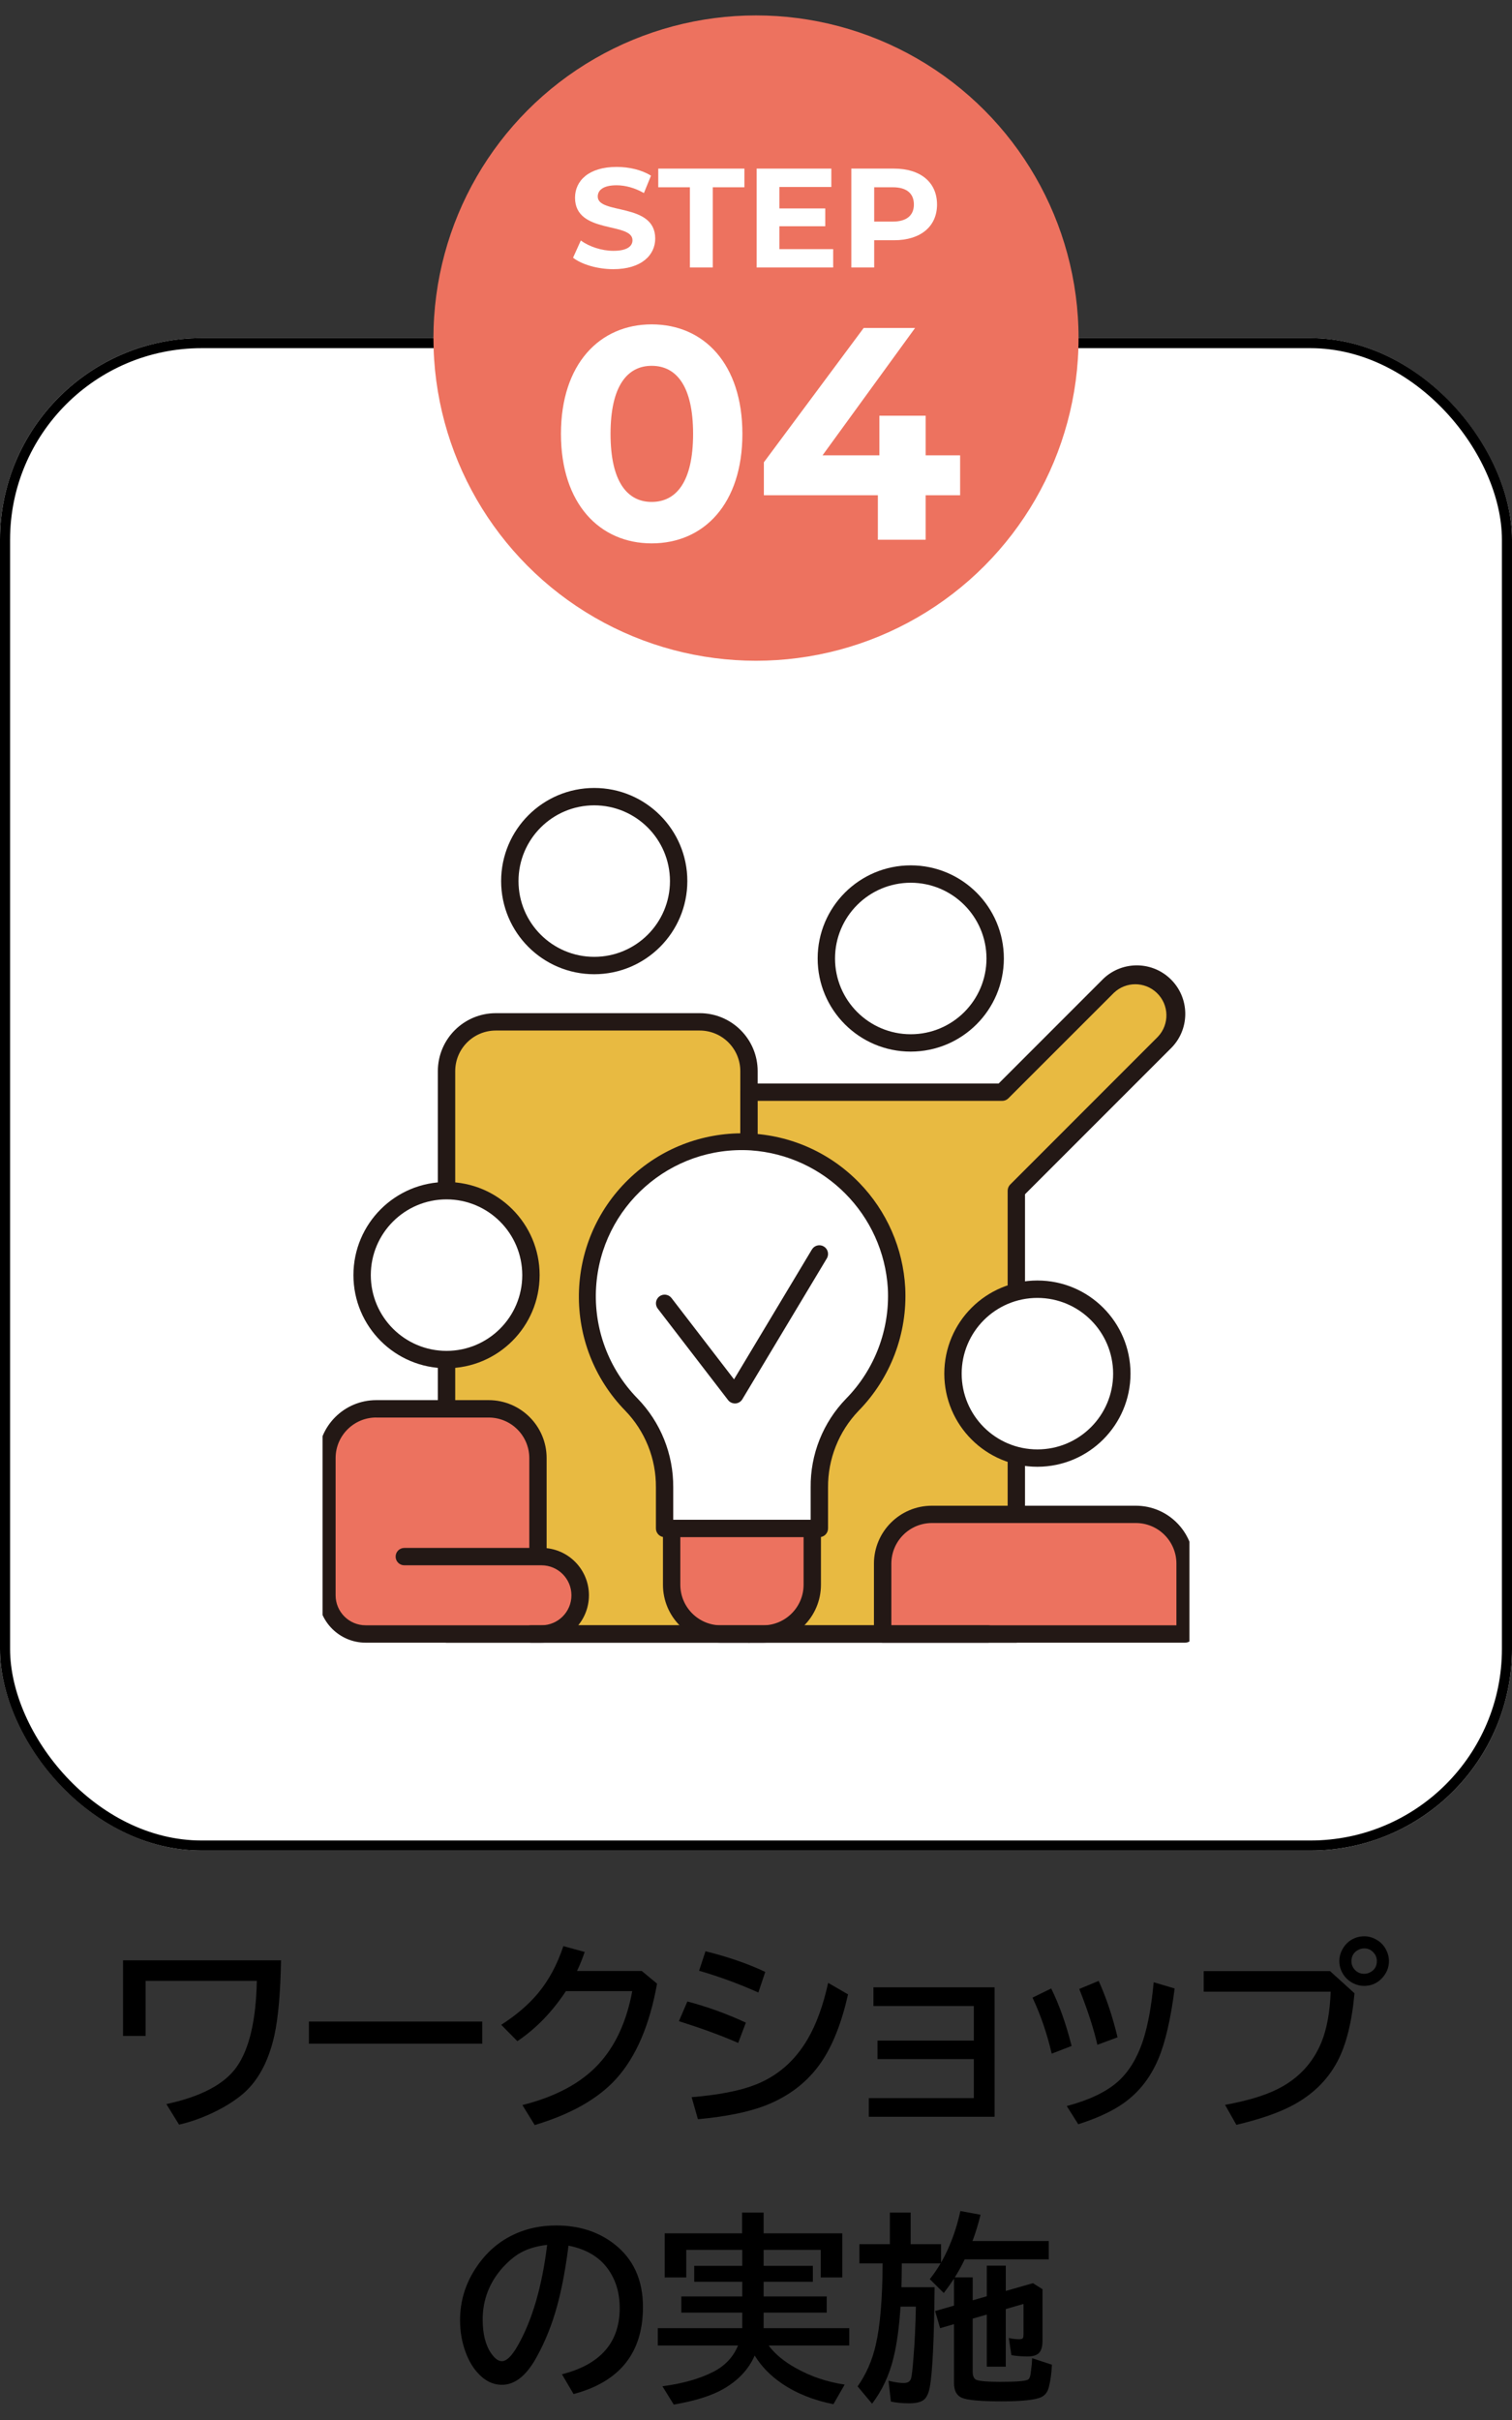 <?xml version="1.0" encoding="UTF-8"?>
<svg id="_レイヤー_1" xmlns="http://www.w3.org/2000/svg" xmlns:xlink="http://www.w3.org/1999/xlink" version="1.1" viewBox="0 0 150 240">
  <rect x="0" y="0" width="150" height="240" fill="#333333" stroke="none"/>
  <!-- Generator: Adobe Illustrator 29.3.1, SVG Export Plug-In . SVG Version: 2.1.0 Build 151)  -->
  <defs>
    <style>
      .st0, .st1 {
        fill: none;
      }

      .st2 {
        fill: #e8ba41;
      }

      .st3 {
        isolation: isolate;
      }

      .st4 {
        fill: #231815;
      }

      .st5 {
        fill: #fff;
      }

      .st6 {
        fill: #ec725f;
      }

      .st7 {
        fill: #ed725f;
      }

      .st1 {
        stroke: #000;
      }

      .st8 {
        clip-path: url(#clippath);
      }
    </style>
    <clipPath id="clippath">
      <rect class="st0" x="32" y="77.529" width="86" height="86"/>
    </clipPath>
  </defs>
  <g id="_長方形_283" data-name="長方形_283">
    <rect class="st5" y="33.529" width="150" height="150" rx="20" ry="20"/>
    <rect class="st1" x=".5" y="34.029" width="149" height="149" rx="19.5" ry="19.5"/>
  </g>
  <g>
    <g class="st3">
      <path d="M12.207,194.411h15.674c-.059,3.229-.28,5.716-.664,7.461-.6,2.676-1.703,4.658-3.311,5.947-1.049.84-2.338,1.565-3.867,2.178-.756.3-1.514.537-2.275.713l-1.26-2.041c3.431-.735,5.755-1.963,6.973-3.682,1.256-1.784,1.924-4.629,2.002-8.535h-11.035v5.459h-2.236v-7.5Z"/>
      <path d="M30.645,200.485h17.197v2.197h-17.197v-2.197Z"/>
      <path d="M63.662,195.466l1.523,1.26c-.736,4.114-2.087,7.259-4.053,9.434-1.791,1.979-4.486,3.509-8.086,4.59l-1.221-1.982c3.301-.833,5.813-2.181,7.539-4.043,1.673-1.797,2.793-4.216,3.359-7.256h-6.582c-1.367,2.07-2.973,3.724-4.814,4.961l-1.602-1.621c1.497-.964,2.718-2.012,3.662-3.145,1.067-1.289,1.9-2.842,2.5-4.658l2.119.576c-.234.684-.488,1.312-.762,1.885h6.416Z"/>
      <path d="M73.232,202.604c-1.602-.703-3.562-1.423-5.879-2.158l.84-1.953c1.992.527,3.926,1.228,5.801,2.1l-.762,2.012ZM68.613,207.985c2.662-.222,4.749-.625,6.26-1.211,2.232-.853,3.987-2.376,5.264-4.57.853-1.465,1.526-3.317,2.021-5.557l1.973,1.143c-.632,2.806-1.514,5.042-2.646,6.709-1.328,1.946-3.181,3.386-5.557,4.316-1.674.645-3.903,1.097-6.689,1.357l-.625-2.188ZM75.234,197.604c-1.921-.859-3.881-1.579-5.879-2.158l.635-1.934c2.252.56,4.229,1.243,5.928,2.051l-.684,2.041Z"/>
      <path d="M86.65,197.087h12.021v12.842h-12.48v-1.855h10.42v-3.867h-9.561v-1.836h9.561v-3.428h-9.961v-1.855Z"/>
      <path d="M104.336,203.669c-.469-2.005-1.104-3.857-1.904-5.557l1.855-.908c.826,1.692,1.5,3.594,2.021,5.703l-1.973.762ZM105.83,208.864c2.174-.579,3.834-1.36,4.98-2.344,1.146-.983,2.018-2.402,2.617-4.258.469-1.472.811-3.362,1.025-5.674l2.08.615c-.391,3.054-.935,5.394-1.631,7.021-.847,1.992-2.116,3.528-3.809,4.609-1.074.69-2.448,1.302-4.121,1.836l-1.143-1.807ZM108.867,202.79c-.365-1.595-.964-3.44-1.797-5.537l1.924-.801c.748,1.647,1.373,3.513,1.875,5.596l-2.002.742Z"/>
      <path d="M119.414,195.485h12.539l2.422,2.197c-.261,2.858-.824,5.107-1.689,6.748-1.016,1.927-2.588,3.428-4.717,4.502-1.328.671-3.1,1.27-5.312,1.797l-1.123-1.982c2.174-.397,3.896-.911,5.166-1.543,2.07-1.022,3.535-2.578,4.395-4.668.533-1.302.84-2.972.918-5.01h-12.598v-2.041ZM135.342,192.028c.436,0,.853.12,1.25.361.391.228.693.547.908.957.195.364.293.745.293,1.143,0,.638-.229,1.201-.684,1.689-.482.515-1.078.771-1.787.771-.352,0-.69-.078-1.016-.234-.404-.188-.732-.462-.986-.82-.3-.43-.449-.901-.449-1.416,0-.397.101-.781.303-1.152.201-.371.472-.671.811-.898.41-.267.862-.4,1.357-.4ZM135.332,193.229c-.241,0-.469.068-.684.205-.385.241-.576.596-.576,1.064,0,.332.113.618.342.859.247.261.553.391.918.391.208,0,.4-.046.576-.137.455-.234.684-.605.684-1.113,0-.358-.127-.661-.381-.908-.234-.241-.527-.361-.879-.361Z"/>
    </g>
    <g class="st3">
      <path d="M55.747,235.464c3.821-.964,5.732-3.154,5.732-6.572,0-1.491-.385-2.773-1.152-3.848-.859-1.211-2.168-1.989-3.926-2.334-.385,3.021-.908,5.495-1.572,7.422-.456,1.348-1.022,2.62-1.699,3.818-.977,1.706-2.087,2.559-3.33,2.559-.925,0-1.748-.417-2.471-1.25-.463-.527-.837-1.175-1.123-1.943-.378-.996-.566-2.067-.566-3.213,0-1.855.511-3.564,1.533-5.127,1.035-1.595,2.379-2.754,4.033-3.477,1.204-.527,2.525-.791,3.965-.791,2.246,0,4.153.603,5.723,1.807,1.927,1.478,2.891,3.571,2.891,6.279,0,4.538-2.295,7.415-6.885,8.633l-1.152-1.963ZM54.282,222.632c-1.152.13-2.116.439-2.891.928-.495.319-.986.742-1.475,1.27-1.354,1.497-2.031,3.232-2.031,5.205,0,1.438.286,2.565.859,3.379.352.501.699.752,1.045.752.469,0,.996-.518,1.582-1.553,1.432-2.52,2.402-5.847,2.91-9.98Z"/>
      <path d="M75.757,223.13v1.582h4.883v1.582h-4.883v1.455h6.26v1.602h-6.26v1.543h8.496v1.719h-7.998c.611.827,1.497,1.565,2.656,2.217,1.484.84,3.111,1.394,4.883,1.66l-1.113,1.943c-1.979-.391-3.688-1.077-5.127-2.061-1.12-.762-2.016-1.683-2.686-2.764-.586,1.354-1.618,2.458-3.096,3.311-1.166.671-2.81,1.188-4.932,1.553l-1.123-1.816c2.044-.273,3.74-.759,5.088-1.455,1.146-.599,1.949-1.462,2.412-2.588h-7.959v-1.719h8.379v-1.543h-6.045v-1.602h6.045v-1.455h-4.766v-1.582h4.766v-1.582h-5.557v2.734h-2.139v-4.375h7.676v-2.061h2.139v2.061h7.803v4.375h-2.139v-2.734h-5.664Z"/>
      <path d="M94.722,225.854h1.777v2.275l1.396-.4v-3.037h1.885v2.51l2.695-.771.947.596v5.127c0,.579-.124.986-.371,1.221-.222.215-.593.322-1.113.322-.573,0-1.107-.042-1.602-.127l-.254-1.699c.371.078.713.117,1.025.117.215,0,.342-.042.381-.127.032-.065.049-.183.049-.352v-3.018l-1.758.508v5.713h-1.885v-5.166l-1.396.4v5.264c0,.449.13.723.391.82.345.124,1.126.186,2.344.186,1.568,0,2.483-.071,2.744-.215.143-.085.234-.293.273-.625,0-.046.013-.149.039-.312.059-.397.094-.794.107-1.191l1.963.645c-.046.886-.15,1.634-.312,2.246-.124.469-.371.791-.742.967-.6.28-1.914.42-3.945.42-2.077,0-3.389-.117-3.936-.352-.521-.222-.781-.71-.781-1.465v-5.84l-1.377.4-.498-1.699,1.875-.537v-2.676l-.078.117c-.254.391-.566.827-.938,1.309l-1.387-1.377c.371-.462.729-.983,1.074-1.562h-3.848c-.007.905-.02,1.692-.039,2.363h3.291c-.046,5.13-.205,8.438-.479,9.922-.098.521-.258.901-.479,1.143-.28.3-.798.449-1.553.449-.703,0-1.312-.059-1.826-.176l-.234-2.061c.605.149,1.106.225,1.504.225.396,0,.641-.149.732-.449.071-.228.152-.935.244-2.119.123-1.53.201-3.2.234-5.01h-1.523c-.131,2.019-.361,3.704-.693,5.059-.417,1.731-1.127,3.255-2.129,4.57l-1.436-1.719c.846-1.198,1.445-2.562,1.797-4.092.442-1.907.67-4.609.684-8.105h-2.305v-1.904h3.027v-3.135h2.061v3.135h3.018v1.826c.865-1.523,1.504-3.229,1.914-5.117l2.002.371c-.254,1.009-.521,1.878-.801,2.607h7.568v1.816h-8.34c-.332.69-.661,1.286-.986,1.787Z"/>
    </g>
  </g>
  <g class="st8">
    <g id="_マスクグループ_2" data-name="マスクグループ_2">
      <g id="flow_4A">
        <g id="layer1">
          <g id="_グループ_878" data-name="グループ_878">
            <g id="_グループ_868" data-name="グループ_868">
              <path id="_パス_2418" data-name="パス_2418" class="st2" d="M74.303,162.05v-55.827c-.001-2.697-2.187-4.883-4.884-4.884h-20.236c-2.697.001-4.883,2.187-4.884,4.884v55.827h30.007-.003Z"/>
              <path id="_パス_2419" data-name="パス_2419" class="st4" d="M74.307,162.913h-30.008c-.475-.001-.86-.386-.861-.861v-55.827c.003-3.171,2.573-5.742,5.745-5.745h20.237c3.171.003,5.742,2.573,5.745,5.745v55.827c-.001.475-.386.86-.861.861h.003ZM45.16,161.187h28.283v-54.962c-.003-2.221-1.802-4.02-4.023-4.023h-20.236c-2.221.003-4.02,1.802-4.023,4.023v54.965l-.001-.003Z"/>
            </g>
            <g id="_グループ_869" data-name="グループ_869">
              <path id="_パス_2420" data-name="パス_2420" class="st2" d="M100.824,162.05v-43.965l14.656-14.652c1.541-1.542,1.541-4.041,0-5.583h0c-1.542-1.541-4.041-1.541-5.583,0l-10.468,10.463h-25.124v53.734h26.519v.003Z"/>
              <path id="_パス_2421" data-name="パス_2421" class="st4" d="M100.823,162.912h-26.517c-.475-.001-.86-.386-.861-.861v-53.734c.001-.475.386-.86.861-.861h24.765l10.216-10.217c1.828-1.927,4.873-2.008,6.8-.179,1.927,1.828,2.008,4.873.179,6.8-.058.061-.118.121-.179.179l-14.4,14.4v43.611c-.001.475-.386.86-.861.861l-.003.001ZM75.167,161.186h24.8v-43.1c0-.228.091-.448.251-.61l14.649-14.654c1.174-1.235,1.124-3.188-.111-4.361-1.192-1.133-3.063-1.132-4.253.002l-10.468,10.463c-.162.162-.381.252-.61.251h-24.258v52.009Z"/>
            </g>
            <g id="_グループ_870" data-name="グループ_870">
              <circle id="_楕円形_136" data-name="楕円形_136" class="st5" cx="90.353" cy="95.058" r="8.374"/>
              <path id="_パス_2422" data-name="パス_2422" class="st4" d="M90.353,104.293c-5.101,0-9.236-4.135-9.236-9.236s4.135-9.236,9.236-9.236,9.236,4.135,9.236,9.236c-.006,5.099-4.137,9.23-9.236,9.236ZM90.353,87.544c-4.149,0-7.513,3.364-7.513,7.513s3.364,7.513,7.513,7.513,7.513-3.364,7.513-7.513c-.005-4.147-3.366-7.508-7.513-7.513Z"/>
            </g>
            <g id="_グループ_871" data-name="グループ_871">
              <circle id="_楕円形_137" data-name="楕円形_137" class="st5" cx="44.298" cy="126.459" r="8.374"/>
              <path id="_パス_2423" data-name="パス_2423" class="st4" d="M44.299,135.695c-5.101,0-9.236-4.135-9.236-9.236s4.135-9.236,9.236-9.236,9.236,4.135,9.236,9.236c-.006,5.099-4.137,9.23-9.236,9.236ZM44.299,118.946c-4.149,0-7.513,3.364-7.513,7.513s3.364,7.513,7.513,7.513,7.513-3.364,7.513-7.513c-.005-4.147-3.366-7.508-7.513-7.513Z"/>
            </g>
            <g id="_グループ_872" data-name="グループ_872">
              <path id="_パス_2424" data-name="パス_2424" class="st6" d="M40.11,154.374h13.608c2.12.001,3.838,1.719,3.839,3.839h0c-.001,2.12-1.719,3.838-3.839,3.839h-17.444c-2.12,0-3.839-1.719-3.84-3.839v-13.608c.001-2.698,2.187-4.884,4.885-4.885h11.166c2.697.001,4.883,2.187,4.884,4.884v9.769"/>
              <path id="_パス_2425" data-name="パス_2425" class="st4" d="M53.718,162.911h-17.445c-2.595-.003-4.697-2.105-4.7-4.7v-13.609c.003-3.172,2.573-5.742,5.745-5.745h11.166c3.171.003,5.742,2.573,5.745,5.745v8.935c2.581.278,4.448,2.595,4.17,5.176-.257,2.392-2.279,4.203-4.685,4.197l.004.001ZM37.318,140.579c-2.221.003-4.02,1.802-4.023,4.023v13.609c.002,1.644,1.334,2.975,2.978,2.975h17.442c1.643,0,2.975-1.332,2.975-2.975s-1.332-2.975-2.975-2.975h-13.605c-.476,0-.861-.385-.861-.861s.385-.861.861-.861h12.4v-8.908c-.003-2.221-1.802-4.02-4.023-4.023h-11.169v-.003Z"/>
            </g>
            <g id="_グループ_873" data-name="グループ_873">
              <circle id="_楕円形_138" data-name="楕円形_138" class="st5" cx="102.916" cy="136.228" r="8.374"/>
              <path id="_パス_2426" data-name="パス_2426" class="st4" d="M102.917,145.464c-5.101,0-9.236-4.135-9.236-9.236s4.135-9.236,9.236-9.236,9.236,4.135,9.236,9.236c-.006,5.099-4.137,9.23-9.236,9.236ZM102.917,128.718c-4.149,0-7.513,3.364-7.513,7.513s3.364,7.513,7.513,7.513,7.513-3.364,7.513-7.513c-.005-4.147-3.366-7.508-7.513-7.513Z"/>
            </g>
            <g id="_グループ_874" data-name="グループ_874">
              <path id="_パス_2427" data-name="パス_2427" class="st6" d="M117.57,162.051v-6.977c-.001-2.697-2.187-4.883-4.884-4.884h-20.236c-2.697.001-4.883,2.187-4.884,4.884v6.977h30.007-.003Z"/>
              <path id="_パス_2428" data-name="パス_2428" class="st4" d="M117.569,162.912h-30.007c-.475-.001-.86-.386-.861-.861v-6.978c.003-3.172,2.573-5.742,5.745-5.745h20.236c3.172.002,5.744,2.573,5.747,5.745v6.977c-.001.475-.386.86-.861.861l.001.001ZM88.429,161.187h28.279v-6.12c-.003-2.221-1.802-4.02-4.023-4.023h-20.236c-2.22.004-4.017,1.803-4.02,4.023v6.12Z"/>
            </g>
            <g id="_グループ_875" data-name="グループ_875">
              <circle id="_楕円形_139" data-name="楕円形_139" class="st5" cx="58.951" cy="87.381" r="8.374"/>
              <path id="_パス_2429" data-name="パス_2429" class="st4" d="M58.952,96.617c-5.101,0-9.236-4.135-9.236-9.236s4.135-9.236,9.236-9.236,9.236,4.135,9.236,9.236c-.006,5.099-4.137,9.23-9.236,9.236ZM58.952,79.868c-4.149,0-7.513,3.364-7.513,7.513s3.364,7.513,7.513,7.513,7.513-3.364,7.513-7.513c-.005-4.147-3.366-7.508-7.513-7.513Z"/>
            </g>
            <g id="_グループ_876" data-name="グループ_876">
              <path id="_パス_2430" data-name="パス_2430" class="st6" d="M80.586,151.583v5.583c-.001,2.697-2.187,4.883-4.884,4.884h-4.186c-2.697-.001-4.883-2.187-4.884-4.884v-5.583"/>
              <path id="_パス_2431" data-name="パス_2431" class="st4" d="M75.698,162.912h-4.183c-3.171-.003-5.742-2.573-5.745-5.745v-5.584c0-.476.385-.861.861-.861s.861.385.861.861v5.583c.003,2.221,1.802,4.02,4.023,4.023h4.183c2.221-.003,4.02-1.802,4.023-4.023v-5.583c0-.476.385-.861.861-.861s.861.385.861.861v5.583c-.003,3.172-2.573,5.743-5.745,5.746Z"/>
            </g>
            <g id="_グループ_877" data-name="グループ_877">
              <path id="_パス_2432" data-name="パス_2432" class="st5" d="M88.935,127.759c.227,4.3-1.367,8.498-4.391,11.564-2.12,2.201-3.292,5.145-3.266,8.2v4.057h-15.349v-4.078c.013-3.064-1.171-6.012-3.3-8.215-5.93-6.06-5.825-15.781.235-21.711,6.06-5.93,15.781-5.825,21.711.235,2.617,2.675,4.168,6.213,4.36,9.951v-.003Z"/>
              <path id="_パス_2433" data-name="パス_2433" class="st4" d="M81.284,152.444h-15.352c-.475-.001-.86-.386-.861-.861v-4.082c.021-2.842-1.077-5.577-3.058-7.615-6.237-6.415-6.092-16.671.324-22.908,6.415-6.237,16.671-6.092,22.908.324,2.728,2.807,4.348,6.506,4.56,10.414h0c.226,4.54-1.457,8.967-4.64,12.211-1.956,2.044-3.039,4.771-3.018,7.6v4.057c-.001.475-.386.86-.861.861l-.002-.001ZM66.793,150.719h13.63v-3.2c-.037-3.285,1.226-6.451,3.515-8.807,2.844-2.902,4.346-6.86,4.143-10.918h0c-.444-7.332-6.257-13.198-13.585-13.708-7.99-.493-14.866,5.585-15.359,13.574-.252,4.09,1.239,8.096,4.104,11.026,2.296,2.359,3.57,5.527,3.548,8.819v3.22l.004-.006Z"/>
            </g>
            <path id="_パス_2434" data-name="パス_2434" class="st4" d="M72.91,139.185c-.268-0-.52-.125-.683-.337l-6.978-9.073c-.287-.379-.213-.919.166-1.206.375-.284.908-.215,1.198.155l6.208,8.071,7.722-12.873c.241-.41.77-.548,1.18-.306.41.241.548.77.306,1.18-.003.005-.006.01-.009.015l-8.375,13.958c-.146.245-.404.401-.689.417h-.052l.006-.001Z"/>
            <path id="_パス_2435" data-name="パス_2435" class="st4" d="M98.033,162.911h-45.36c-.476,0-.861-.385-.861-.861s.385-.861.861-.861h45.36c.476,0,.861.385.861.861s-.385.861-.861.861Z"/>
          </g>
        </g>
      </g>
    </g>
  </g>
  <circle id="_楕円形_132" data-name="楕円形_132" class="st7" cx="75" cy="33.529" r="32"/>
  <g id="STEP_04" class="st3">
    <g class="st3">
      <path class="st5" d="M56.849,25.562l.771-1.709c.827.603,2.059,1.022,3.236,1.022,1.345,0,1.891-.448,1.891-1.05,0-1.835-5.701-.574-5.701-4.217,0-1.667,1.345-3.054,4.132-3.054,1.232,0,2.493.294,3.404.869l-.701,1.723c-.91-.519-1.849-.771-2.717-.771-1.345,0-1.863.504-1.863,1.12,0,1.808,5.701.561,5.701,4.161,0,1.639-1.358,3.039-4.16,3.039-1.555,0-3.124-.462-3.992-1.135Z"/>
      <path class="st5" d="M68.443,18.572h-3.138v-1.85h8.544v1.85h-3.138v7.956h-2.269v-7.956Z"/>
      <path class="st5" d="M82.656,24.707v1.821h-7.593v-9.806h7.41v1.821h-5.154v2.129h4.552v1.766h-4.552v2.269h5.337Z"/>
      <path class="st5" d="M92.96,20.281c0,2.185-1.639,3.544-4.258,3.544h-1.976v2.703h-2.269v-9.806h4.244c2.619,0,4.258,1.359,4.258,3.559ZM90.663,20.281c0-1.079-.7-1.709-2.087-1.709h-1.85v3.403h1.85c1.387,0,2.087-.63,2.087-1.694Z"/>
    </g>
    <g class="st3">
      <path class="st5" d="M55.65,43.028c0-6.93,3.84-10.859,9-10.859,5.19,0,9,3.93,9,10.859s-3.81,10.86-9,10.86c-5.16,0-9-3.931-9-10.86ZM68.759,43.028c0-4.77-1.68-6.749-4.11-6.749-2.4,0-4.08,1.979-4.08,6.749,0,4.771,1.68,6.75,4.08,6.75,2.43,0,4.11-1.979,4.11-6.75Z"/>
      <path class="st5" d="M95.249,49.118h-3.42v4.41h-4.739v-4.41h-11.31v-3.27l9.9-13.319h5.1l-9.18,12.629h5.64v-3.93h4.59v3.93h3.42v3.96Z"/>
    </g>
  </g>
</svg>